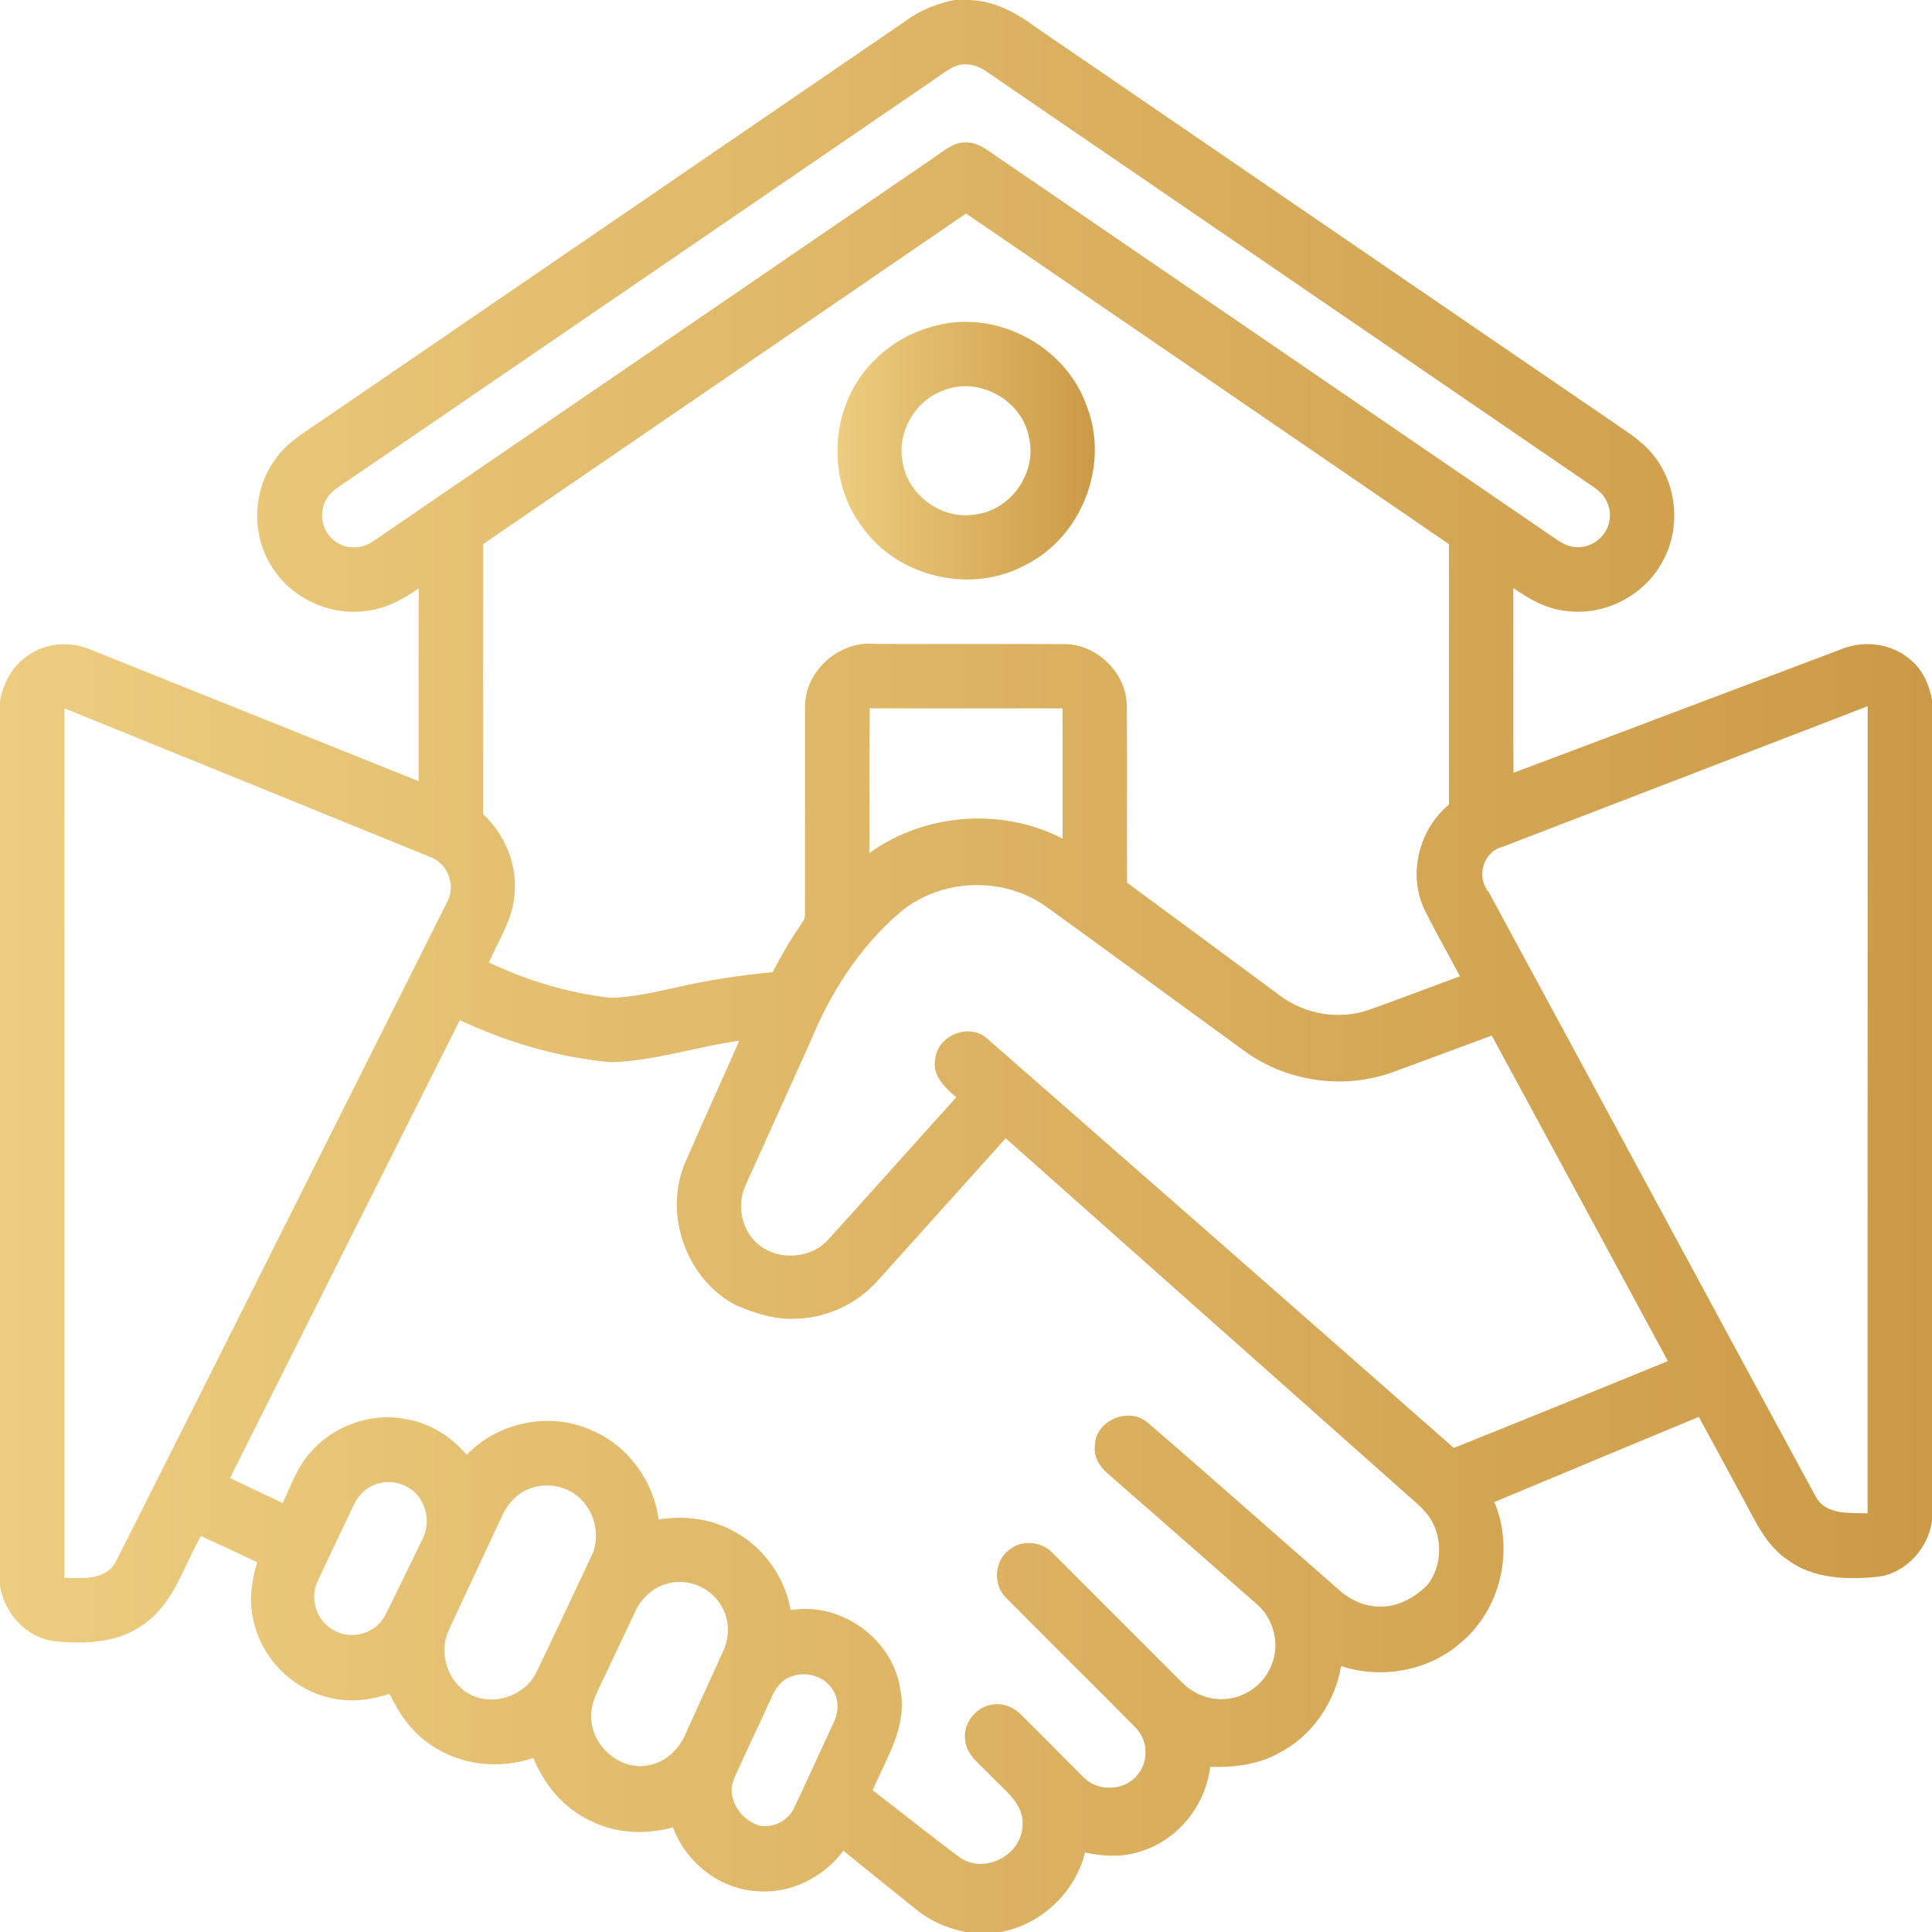 <?xml version="1.0" encoding="UTF-8"?>
<svg xmlns="http://www.w3.org/2000/svg" width="83" height="83" viewBox="0 0 83 83" fill="none">
  <g clip-path="url(#clip0_18_524)">
    <path d="M41.012 0H41.614C42.703 0.021 43.679 0.554 44.528 1.19C52.737 6.813 60.953 12.429 69.166 18.048C69.795 18.49 70.479 18.884 70.975 19.485C72.043 20.744 72.236 22.655 71.437 24.099C70.66 25.582 68.926 26.481 67.266 26.244C66.429 26.165 65.693 25.73 65.014 25.266C65.022 27.91 65.009 30.556 65.02 33.2C69.722 31.438 74.413 29.656 79.111 27.888C80.113 27.477 81.345 27.656 82.144 28.403C82.627 28.829 82.888 29.445 83 30.07V65.35C82.828 66.509 81.917 67.543 80.742 67.731C79.401 67.875 77.916 67.848 76.788 67.005C75.891 66.403 75.43 65.397 74.937 64.476C74.285 63.273 73.638 62.068 72.983 60.869C70.054 62.086 67.125 63.305 64.199 64.529C65.059 66.582 64.482 69.125 62.77 70.56C61.386 71.785 59.36 72.15 57.614 71.576C57.346 73.157 56.351 74.609 54.906 75.334C54.017 75.819 52.987 75.934 51.989 75.906C51.8 77.54 50.632 79.012 49.061 79.519C48.273 79.798 47.419 79.758 46.613 79.588C46.187 81.303 44.737 82.674 42.999 83H41.472C40.712 82.846 39.979 82.536 39.376 82.045C38.329 81.201 37.277 80.359 36.233 79.51C35.356 80.677 33.895 81.405 32.425 81.238C30.843 81.113 29.459 79.975 28.909 78.505C27.742 78.826 26.458 78.774 25.369 78.224C24.23 77.691 23.376 76.678 22.913 75.523C21.439 76.028 19.732 75.84 18.458 74.924C17.681 74.397 17.132 73.611 16.738 72.771C15.94 73.024 15.084 73.15 14.259 72.954C12.586 72.623 11.194 71.219 10.874 69.545C10.688 68.734 10.811 67.898 11.049 67.115C10.245 66.734 9.438 66.359 8.631 65.987C7.88 67.313 7.447 68.94 6.112 69.824C4.999 70.615 3.563 70.636 2.258 70.498C1.088 70.312 0.186 69.285 0 68.136V30.126C0.133 29.34 0.543 28.583 1.226 28.144C1.996 27.61 3.028 27.539 3.884 27.905C8.584 29.791 13.285 31.67 17.983 33.558C17.986 30.797 17.978 28.038 17.988 25.278C17.355 25.712 16.668 26.109 15.896 26.22C14.269 26.523 12.517 25.733 11.659 24.318C10.793 22.947 10.855 21.066 11.81 19.753C12.314 19.006 13.115 18.557 13.838 18.054C22.212 12.324 30.588 6.596 38.961 0.862C39.568 0.42 40.279 0.148 41.012 0ZM41.074 2.832C40.673 2.996 40.339 3.283 39.981 3.519C31.642 9.222 23.308 14.932 14.968 20.632C14.595 20.896 14.144 21.125 13.959 21.57C13.672 22.173 13.899 22.964 14.476 23.308C14.963 23.631 15.629 23.564 16.084 23.217C24.107 17.732 32.129 12.242 40.148 6.752C40.561 6.48 40.967 6.1 41.495 6.118C42.069 6.107 42.507 6.528 42.961 6.818C50.787 12.176 58.622 17.524 66.445 22.885C66.852 23.152 67.254 23.514 67.771 23.506C68.428 23.527 69.05 23.013 69.144 22.361C69.245 21.818 68.971 21.257 68.516 20.961C59.823 15.003 51.121 9.06 42.427 3.106C42.045 2.821 41.539 2.667 41.074 2.832ZM20.752 23.378C20.752 27.244 20.745 31.11 20.755 34.977C21.69 35.846 22.227 37.134 22.105 38.413C22.037 39.485 21.418 40.393 21.001 41.349C22.658 42.127 24.435 42.674 26.257 42.867C27.296 42.839 28.309 42.578 29.319 42.361C30.596 42.079 31.893 41.889 33.194 41.764C33.542 41.1 33.907 40.441 34.34 39.827C34.442 39.647 34.617 39.474 34.583 39.247C34.586 36.319 34.581 33.39 34.584 30.462C34.521 28.867 36.032 27.503 37.608 27.664C40.31 27.674 43.014 27.657 45.718 27.672C47.128 27.667 48.391 28.907 48.409 30.319C48.429 32.853 48.407 35.387 48.42 37.921C50.611 39.532 52.794 41.153 54.983 42.766C56.064 43.586 57.547 43.831 58.828 43.377C60.131 42.915 61.422 42.417 62.718 41.943C62.209 40.963 61.65 40.009 61.169 39.015C60.48 37.499 60.981 35.615 62.25 34.563C62.248 30.835 62.252 27.106 62.248 23.378C55.334 18.641 48.422 13.902 41.503 9.172C34.586 13.909 27.669 18.644 20.752 23.378ZM2.769 30.431C2.764 42.881 2.767 55.331 2.767 67.781C3.545 67.809 4.563 67.895 4.986 67.074C9.733 57.659 14.452 48.227 19.184 38.804C19.617 38.091 19.254 37.079 18.466 36.81C13.236 34.68 8.003 32.553 2.769 30.431ZM37.348 36.651C39.725 34.926 43.04 34.682 45.65 36.026C45.647 34.161 45.657 32.297 45.645 30.431C42.884 30.431 40.124 30.439 37.363 30.428C37.332 32.503 37.36 34.576 37.348 36.651ZM64.555 36.379C63.706 36.598 63.409 37.669 63.96 38.332C68.652 46.986 73.316 55.657 78.012 64.309C78.456 65.103 79.463 64.983 80.233 65.016C80.236 53.457 80.23 41.897 80.236 30.339C75.011 32.357 69.782 34.366 64.555 36.379ZM38.6 39.252C36.906 40.725 35.672 42.657 34.826 44.724C33.904 46.77 32.978 48.814 32.057 50.86C31.701 51.591 31.782 52.514 32.287 53.156C33.049 54.172 34.746 54.198 35.581 53.253C37.426 51.225 39.243 49.173 41.083 47.14C40.61 46.736 40.06 46.237 40.171 45.545C40.234 44.491 41.641 43.907 42.421 44.627C49.106 50.478 55.788 56.335 62.458 62.205C65.528 60.974 68.593 59.728 71.654 58.474C69.136 53.811 66.614 49.148 64.087 44.489C62.658 45.014 61.234 45.551 59.802 46.07C57.688 46.832 55.221 46.459 53.418 45.12C50.611 43.077 47.809 41.023 44.997 38.986C43.129 37.609 40.347 37.721 38.6 39.252ZM9.881 63.498C10.636 63.855 11.388 64.215 12.145 64.571C12.494 63.834 12.766 63.036 13.319 62.417C14.287 61.276 15.866 60.695 17.343 60.947C18.398 61.105 19.366 61.684 20.046 62.501C21.405 61.088 23.64 60.629 25.43 61.451C26.977 62.106 28.077 63.621 28.295 65.28C29.418 65.088 30.611 65.251 31.602 65.828C32.842 66.515 33.722 67.78 33.968 69.172C36.139 68.804 38.381 70.42 38.679 72.606C38.997 74.167 38.07 75.543 37.489 76.911C38.749 77.877 39.986 78.874 41.263 79.816C42.299 80.51 43.851 79.716 43.925 78.48C44.029 77.503 43.149 76.905 42.557 76.282C42.129 75.819 41.508 75.413 41.458 74.726C41.38 74.021 41.93 73.325 42.632 73.231C43.082 73.15 43.546 73.335 43.86 73.659C44.763 74.544 45.642 75.455 46.54 76.344C47.151 76.983 48.294 76.95 48.856 76.264C49.354 75.695 49.327 74.762 48.792 74.227C46.952 72.359 45.079 70.521 43.236 68.655C42.638 68.099 42.709 67.032 43.38 66.564C43.935 66.121 44.797 66.23 45.261 66.758C47.099 68.592 48.931 70.432 50.769 72.265C51.259 72.769 51.966 73.059 52.671 72.988C53.546 72.92 54.35 72.309 54.645 71.482C54.994 70.594 54.705 69.521 53.981 68.906C51.847 67.029 49.708 65.16 47.569 63.286C47.214 62.992 46.971 62.542 47.038 62.072C47.078 61.016 48.48 60.438 49.278 61.094C52.042 63.471 54.765 65.896 57.513 68.292C58.008 68.743 58.658 69.042 59.337 69.02C60.091 69.023 60.785 68.621 61.308 68.107C61.991 67.256 62 65.954 61.342 65.087C61.013 64.662 60.575 64.343 60.185 63.981C54.527 58.953 48.865 53.929 43.205 48.902C41.365 50.941 39.535 52.99 37.697 55.03C36.776 56.056 35.416 56.667 34.036 56.657C33.197 56.67 32.386 56.401 31.623 56.077C29.501 54.976 28.496 52.191 29.421 49.985C30.18 48.219 30.987 46.472 31.759 44.711C29.916 44.963 28.129 45.58 26.262 45.634C24.007 45.436 21.802 44.783 19.755 43.826C16.462 50.384 13.165 56.938 9.881 63.498ZM16.104 63.782C15.658 63.942 15.34 64.327 15.152 64.75C14.655 65.811 14.138 66.865 13.648 67.93C13.27 68.691 13.624 69.692 14.386 70.06C15.136 70.475 16.174 70.153 16.553 69.383C17.099 68.306 17.613 67.214 18.146 66.131C18.406 65.632 18.395 65.016 18.125 64.523C17.77 63.809 16.837 63.477 16.104 63.782ZM22.752 63.954C22.196 64.16 21.783 64.631 21.551 65.168C20.794 66.797 20.022 68.418 19.273 70.051C18.834 71.002 19.228 72.255 20.147 72.764C21.141 73.335 22.546 72.873 23.041 71.847C23.837 70.203 24.607 68.545 25.388 66.894C25.751 66.18 25.639 65.29 25.169 64.653C24.644 63.904 23.595 63.623 22.752 63.954ZM28.624 68.047C28.019 68.217 27.536 68.686 27.281 69.251C26.755 70.357 26.241 71.466 25.712 72.57C25.511 72.985 25.349 73.442 25.406 73.912C25.497 75.086 26.719 76.11 27.901 75.827C28.646 75.687 29.219 75.092 29.489 74.403C30.01 73.252 30.541 72.108 31.06 70.955C31.352 70.349 31.35 69.605 31.008 69.02C30.561 68.199 29.52 67.763 28.624 68.047ZM33.934 72.046C33.523 72.21 33.279 72.601 33.114 72.99C32.597 74.136 32.042 75.264 31.537 76.413C31.178 77.237 31.799 78.156 32.586 78.422C33.221 78.57 33.905 78.198 34.152 77.6C34.706 76.417 35.246 75.227 35.797 74.042C36.016 73.609 36.063 73.071 35.805 72.646C35.46 71.999 34.589 71.764 33.934 72.046Z" fill="url(#paint0_linear_18_524)"></path>
    <path d="M40.229 13.984C42.883 13.295 45.851 14.919 46.712 17.516C47.66 20.022 46.451 23.081 44.053 24.271C41.721 25.549 38.55 24.796 37.027 22.619C35.421 20.5 35.687 17.244 37.626 15.421C38.337 14.711 39.255 14.223 40.229 13.984ZM40.571 16.759C39.305 17.185 38.498 18.607 38.788 19.912C39.042 21.337 40.544 22.378 41.968 22.091C43.46 21.875 44.549 20.288 44.211 18.816C43.935 17.216 42.087 16.167 40.571 16.759Z" fill="url(#paint1_linear_18_524)"></path>
  </g>
  <defs>
    <linearGradient id="paint0_linear_18_524" x1="0" y1="41.5" x2="83" y2="41.5" gradientUnits="userSpaceOnUse">
      <stop stop-color="#EDCD80"></stop>
      <stop offset="1" stop-color="#CC9A46"></stop>
    </linearGradient>
    <linearGradient id="paint1_linear_18_524" x1="35.977" y1="19.36" x2="47.036" y2="19.36" gradientUnits="userSpaceOnUse">
      <stop stop-color="#EDCD80"></stop>
      <stop offset="1" stop-color="#CC9A46"></stop>
    </linearGradient>
    <clipPath id="clip0_18_524">
      <rect width="83" height="83" fill="white"></rect>
    </clipPath>
  </defs>
</svg>
